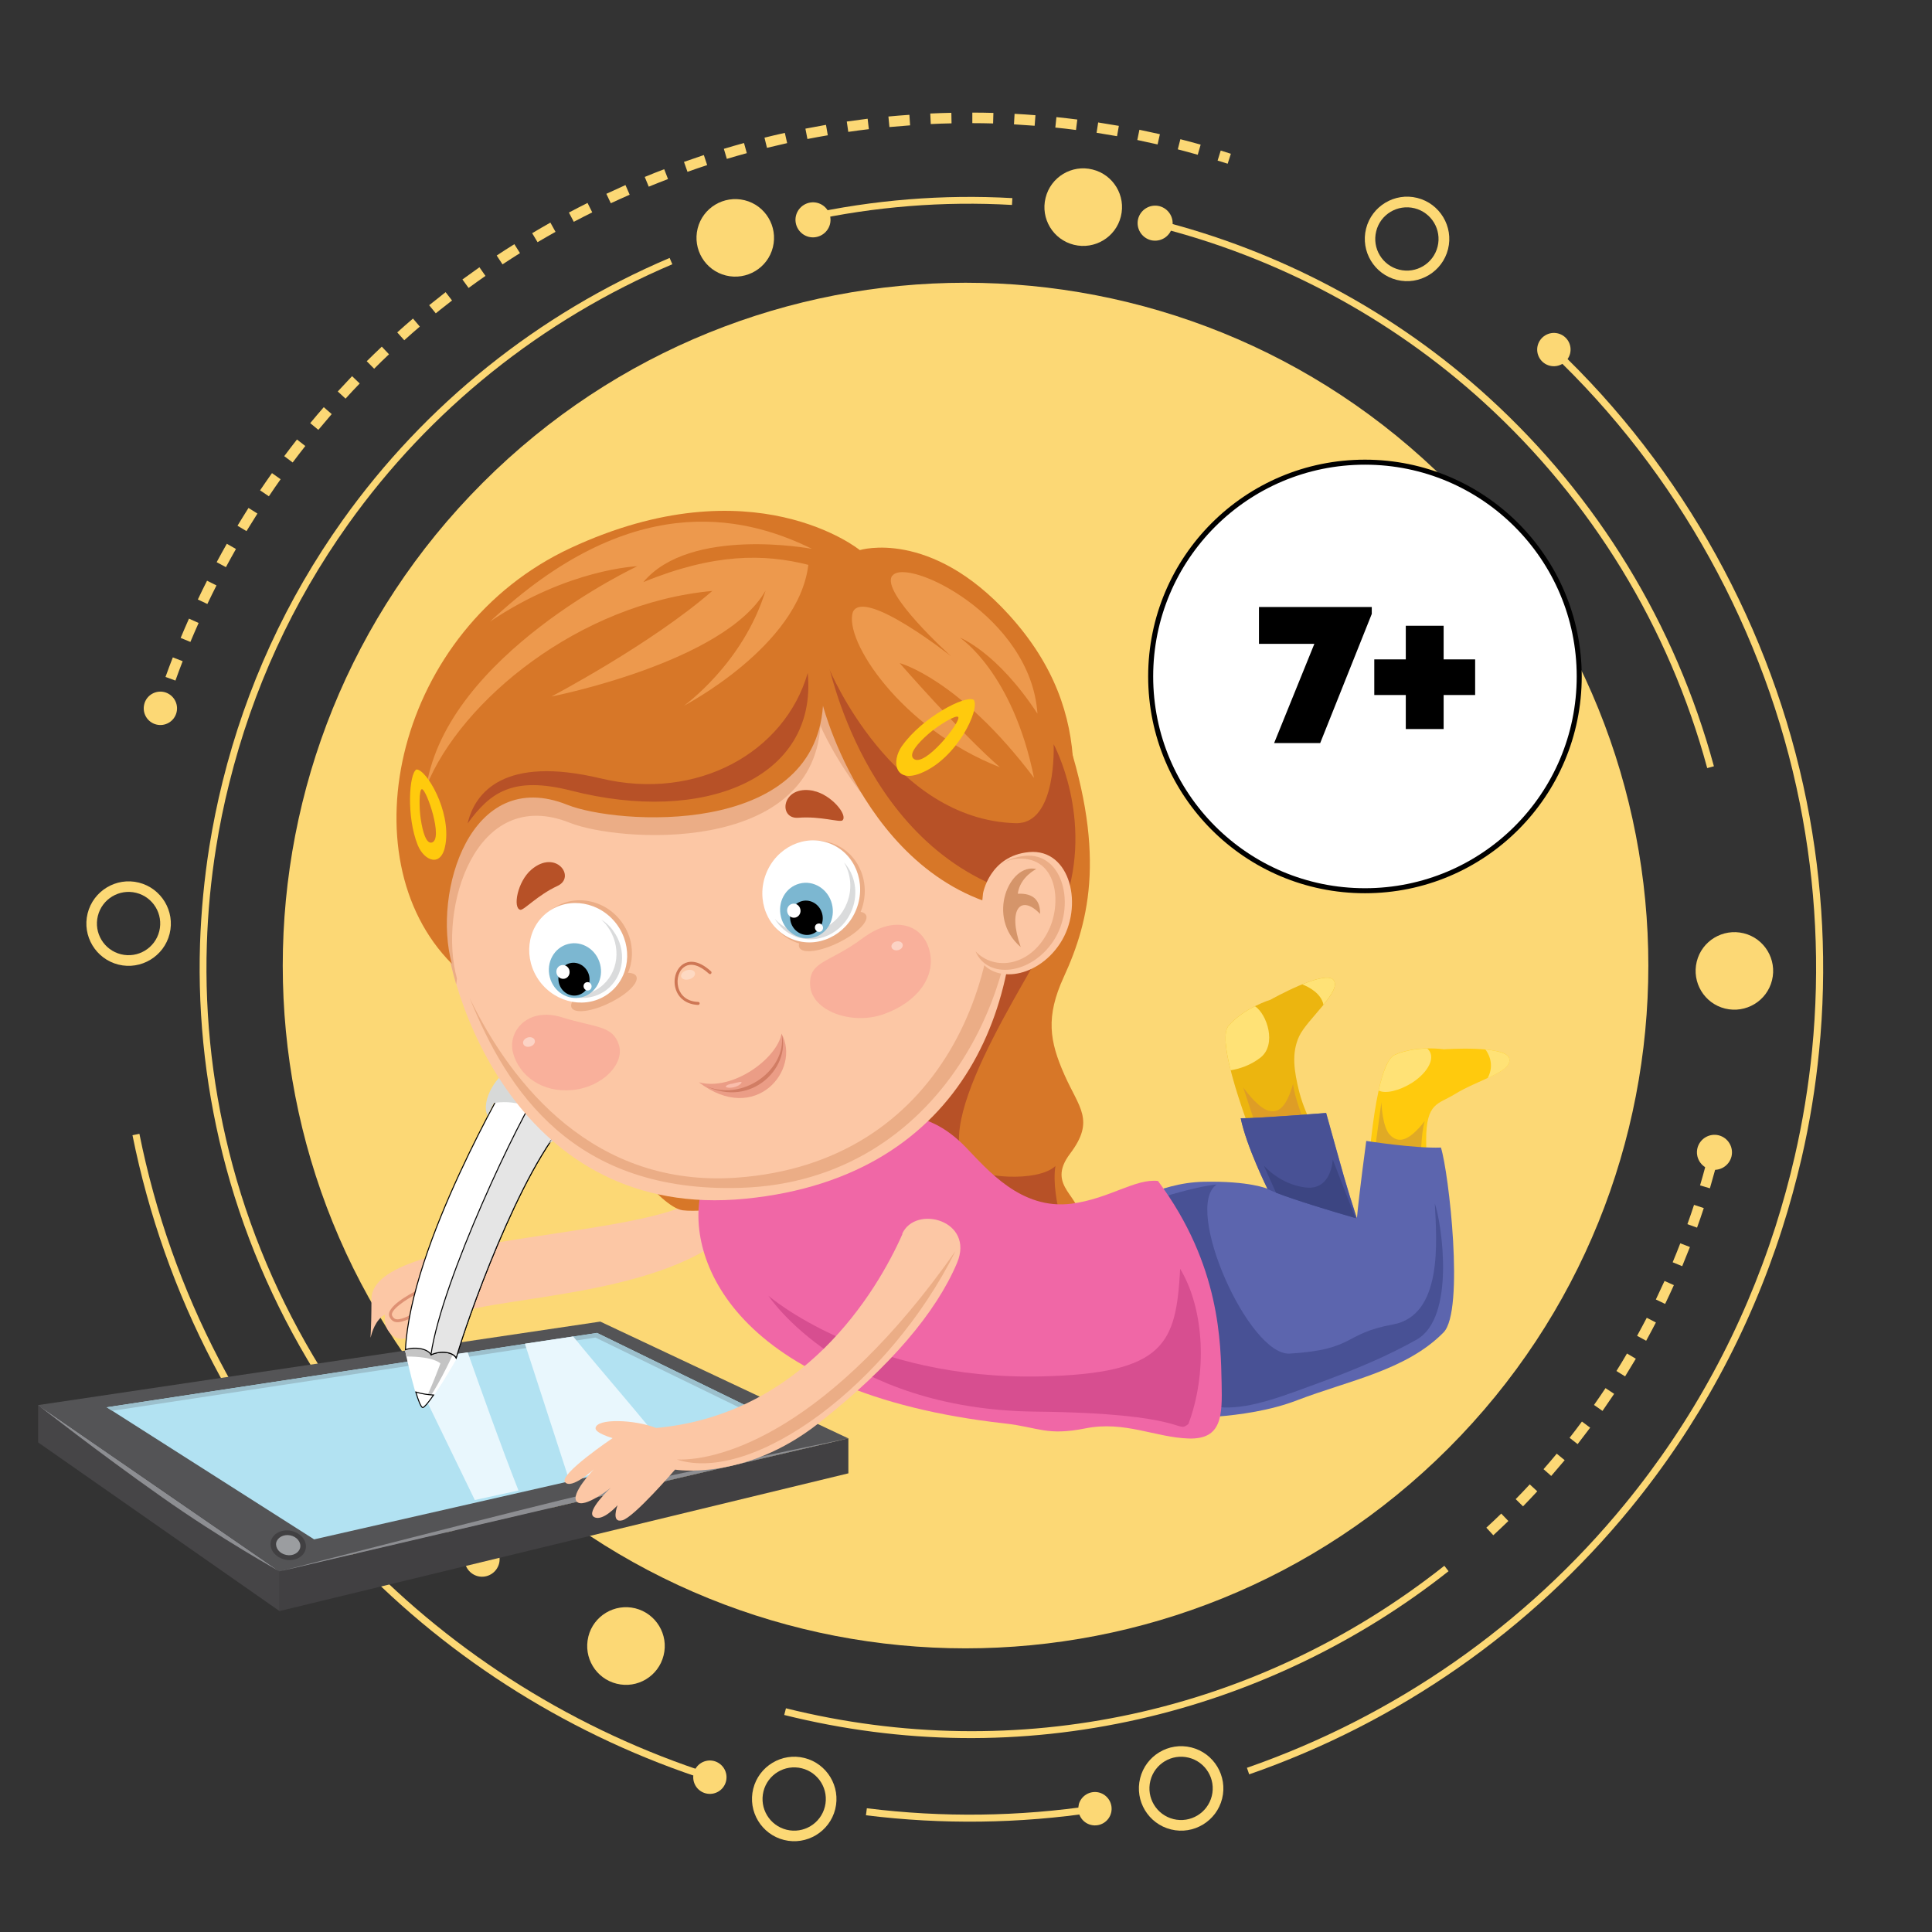 <?xml version="1.0" encoding="UTF-8"?> <svg xmlns="http://www.w3.org/2000/svg" id="_Слой_1" data-name="Слой_1" version="1.1" viewBox="0 0 1925 1925"><rect x="0" y="0" width="1925" height="1925" fill="#333333" stroke="none"/><defs><style> .st0 { fill: #d17d64; } .st1 { fill: #fcd875; } .st2 { fill: #8d8e92; } .st3 { fill: #3c4582; } .st4 { fill: #d77728; } .st5 { fill: #b2e2f2; } .st6 { fill: #5c65ae; } .st7 { fill: #d74e90; } .st8, .st9, .st10 { fill: #fff; } .st11 { fill: #fcc7a5; } .st12 { fill: #d7d9d8; } .st13 { fill: #e9f7fd; } .st14 { fill: #e0aa25; } .st15 { fill: #9cc0cd; } .st16 { fill: #f9b09b; } .st17 { fill: #485195; } .st18 { fill: #fcd3c5; } .st19 { fill: #ce7755; } .st20 { fill: #dadbdc; } .st21 { fill: #ecb50f; } .st22 { fill: #ffe276; } .st23 { fill: #c4c4c4; } .st24 { fill: #ebad86; } .st25 { fill: #545456; } .st26 { fill: #7cb7d1; } .st27 { fill: #d5956a; } .st28 { fill: #fabdab; } .st29 { fill: #464547; } .st9 { stroke-width: 5px; } .st9, .st30, .st10 { stroke: #000; } .st31 { fill: #414042; } .st32 { fill: #b75127; } .st33 { fill: #eb9d86; } .st34 { fill: #9b9da0; } .st35 { fill: #fdd9c2; } .st30 { fill: #e5e5e5; } .st36 { fill: #ffca0d; } .st37 { fill: #ed994d; } .st38 { fill: #de9173; } .st39 { fill: #f067a6; } .st40 { fill: #de9d26; } </style></defs><path class="st1" d="M1443.1,1443.1c265.7-265.7,265.7-696.4,0-962.1-265.7-265.7-696.4-265.7-962.1,0-265.7,265.7-265.7,696.4,0,962.1,265.7,265.7,696.4,265.7,962.1,0Z"></path><path class="st1" d="M1701.1,765.3l6.6-1.8c-38.4-141.5-115.9-268.5-224.2-367.3-93.5-85.3-208.2-146.6-331.8-177.3l-1.7,6.6c122.5,30.4,236.2,91.2,328.8,175.7,107.3,97.9,184.2,223.8,222.2,364Z"></path><path class="st1" d="M1481,1522.1c5-4.6,10-9.3,14.8-14l7.1,7.4c-4.9,4.8-10,9.5-15,14.2l-6.9-7.5ZM1510.2,1493.7c4.8-4.9,9.5-9.8,14-14.7l7.5,6.9c-4.6,5-9.4,10-14.2,15l-7.3-7.2ZM1537.9,1463.9c4.5-5.1,8.9-10.3,13.2-15.5l7.9,6.5c-4.4,5.2-8.9,10.5-13.4,15.7l-7.7-6.8ZM1563.9,1432.6c4.2-5.3,8.3-10.8,12.3-16.2l8.2,6.1c-4.1,5.5-8.3,11-12.5,16.4l-8-6.3ZM1588.2,1399.9c3.9-5.6,7.8-11.2,11.5-16.8l8.6,5.7c-3.8,5.7-7.7,11.4-11.6,17l-8.4-5.9ZM1610.6,1366c3.6-5.7,7.1-11.6,10.5-17.4l8.8,5.2c-3.5,5.9-7.1,11.8-10.7,17.6l-8.7-5.4ZM1631.2,1330.9c3.2-5.9,6.5-11.9,9.6-17.9l9.1,4.7c-3.2,6.1-6.4,12.2-9.7,18.2l-9-4.9ZM1649.9,1294.7c2.9-6.1,5.8-12.3,8.6-18.4l9.3,4.2c-2.8,6.2-5.7,12.5-8.7,18.7l-9.2-4.4ZM1666.6,1257.7c2.6-6.3,5.2-12.6,7.6-18.9l9.6,3.7c-2.5,6.3-5.1,12.8-7.7,19.1l-9.5-3.9ZM1681.3,1219.7c2.3-6.3,4.5-12.8,6.6-19.2l9.7,3.2c-2.1,6.5-4.4,13.1-6.7,19.5l-9.7-3.5ZM1693.9,1181.1c1.9-6.5,3.8-13.1,5.5-19.6l9.9,2.7c-1.8,6.6-3.7,13.2-5.6,19.8l-9.8-2.9Z"></path><path class="st1" d="M781.5,1708.8c117.4,29.2,236.3,30.6,353.4,4.1,111.7-25.2,218.4-76.2,308.4-147.4l-4.2-5.4c-186.4,147.5-425.5,199.3-656,142l-1.7,6.6Z"></path><path class="st1" d="M478.2,1556.2l4.3-5.3c-120.6-99.6-209.6-237.7-250.5-388.9-19.5-72.2-28.3-146.7-25.9-221.3,1-32,4.1-64.4,9.2-96.2,3.4-21.5,7.8-43,13.1-64.1,23.2-93.4,63-180.1,118.3-257.8,81.5-114.5,193.3-204.1,323.2-259.3l-2.7-6.3c-131.1,55.7-243.8,146.1-326,261.6-55.8,78.4-96,165.9-119.4,260.1-5.3,21.3-9.7,43.1-13.2,64.7-5.1,32.1-8.2,64.7-9.3,97-2.4,75.3,6.4,150.4,26.1,223.3,41.3,152.5,131,291.9,252.7,392.4Z"></path><path class="st1" d="M804.3,220.5c67-14.7,135.6-20.2,204-16.3l.4-6.8c-69-3.9-138.3,1.7-205.9,16.5l1.5,6.7Z"></path><path class="st1" d="M706.3,1774.2l2.1-6.7c-133.2-42.8-254.5-118.4-350.7-218.7-111.5-116.2-187.1-261.2-218.8-419.1l-6.9,1.4c32,159.2,108.2,305.3,220.6,422.6,97,101.2,219.3,177.4,353.6,220.5Z"></path><path class="st1" d="M1223.2,163.2l3.2-10c-3.4-1.1-6.7-2.1-10.1-3.2l-3.1,10c3.3,1,6.6,2,10,3.1Z"></path><path class="st1" d="M164.9,674.5c2.3-6.5,4.8-13.1,7.3-19.5l9.8,3.8c-2.5,6.4-4.9,12.9-7.2,19.3l-9.9-3.6ZM180,635.6c2.7-6.5,5.5-12.9,8.3-19.2l9.6,4.3c-2.8,6.2-5.5,12.6-8.2,18.9l-9.7-4ZM197.1,597.4c2.9-6.2,6-12.5,9.2-18.8l9.4,4.7c-3.1,6.2-6.2,12.4-9.1,18.5l-9.5-4.5ZM215.9,560.1c3.3-6.2,6.7-12.3,10.1-18.3l9.1,5.2c-3.4,5.9-6.7,12-10,18.1l-9.3-5ZM236.6,523.9c3.6-6,7.3-11.9,11-17.8l8.9,5.6c-3.7,5.8-7.3,11.7-10.9,17.5l-9-5.4ZM259.1,488.6c3.9-5.8,7.9-11.5,11.9-17.2l8.6,6.1c-4,5.6-7.9,11.3-11.7,17l-8.7-5.9ZM283.2,454.5c4.1-5.5,8.4-11.1,12.7-16.6l8.3,6.5c-4.2,5.4-8.5,10.9-12.6,16.4l-8.4-6.3ZM309.1,421.6c4.5-5.4,9-10.8,13.5-15.9l7.9,6.9c-4.4,5.1-8.9,10.4-13.3,15.7l-8.1-6.7ZM336.5,390.1c4.7-5.1,9.5-10.2,14.3-15.3l7.6,7.3c-4.8,4.9-9.5,10-14.1,15.1l-7.7-7.1ZM365.4,359.9c5-4.9,10-9.8,15-14.5l7.2,7.6c-5,4.7-10,9.5-14.8,14.4l-7.4-7.5ZM395.8,331.2c5.1-4.6,10.4-9.3,15.7-13.8l6.8,8c-5.2,4.5-10.5,9-15.5,13.6l-7-7.8ZM427.6,304.1c1.4-1.2,2.8-2.3,4.3-3.4,4-3.2,8.1-6.4,12.1-9.6l6.4,8.3c-4,3.1-8,6.3-12,9.4-1.4,1.1-2.8,2.3-4.2,3.4l-6.6-8.1ZM460.7,278.5c5.6-4.1,11.3-8.2,17-12.2l6,8.6c-5.6,3.9-11.3,8-16.8,12l-6.2-8.5ZM494.9,254.6c5.7-3.8,11.6-7.6,17.6-11.3l5.6,8.9c-5.8,3.7-11.7,7.4-17.4,11.2l-5.8-8.8ZM530.3,232.3c6-3.6,12.1-7.1,18.1-10.5l5.1,9.2c-5.9,3.3-11.9,6.8-17.9,10.3l-5.4-9ZM566.8,211.8c6.2-3.3,12.4-6.5,18.6-9.6l4.7,9.4c-6.1,3-12.2,6.2-18.4,9.4l-4.9-9.3ZM604.2,193.1c6.3-2.9,12.7-5.8,19-8.7l4.2,9.6c-6.3,2.8-12.6,5.6-18.8,8.5l-4.5-9.5ZM642.4,176.3c6.5-2.7,13-5.3,19.4-7.7l3.8,9.8c-6.3,2.4-12.8,5-19.2,7.6l-4-9.7ZM681.5,161.3c6.6-2.3,13.2-4.6,19.8-6.8l3.3,10c-6.5,2.1-13.1,4.4-19.6,6.7l-3.5-9.9ZM721.2,148.3c6.7-2,13.4-4,20.1-5.8l2.8,10.1c-6.6,1.8-13.3,3.7-19.9,5.7l-3-10.1ZM761.6,137.2c6.7-1.7,13.6-3.3,20.4-4.8l2.3,10.2c-6.7,1.5-13.5,3.1-20.1,4.7l-2.5-10.2ZM802.4,128.2c6.8-1.3,13.8-2.6,20.6-3.8l1.8,10.4c-6.7,1.1-13.6,2.4-20.3,3.7l-2-10.3ZM843.7,121.1c6.9-1,13.9-1.9,20.8-2.8l1.2,10.4c-6.8.8-13.7,1.7-20.5,2.7l-1.5-10.4ZM885.2,116.1c6.9-.7,13.9-1.2,20.9-1.7l.7,10.5c-6.8.5-13.8,1.1-20.6,1.7l-1-10.5ZM927,113.1c7-.3,14-.6,20.9-.7l.2,10.5c-6.8.1-13.8.4-20.7.7l-.5-10.5ZM968.9,112.2c6.9,0,14,.1,20.9.3l-.3,10.5c-6.9-.2-13.8-.3-20.7-.3v-10.5ZM1010.8,113.4c7,.4,14,.8,20.9,1.4l-.8,10.5c-6.8-.5-13.8-1-20.6-1.4l.6-10.5ZM1052.6,116.7c6.9.7,13.9,1.5,20.8,2.4l-1.3,10.4c-6.8-.9-13.7-1.7-20.6-2.4l1.1-10.5ZM1094.1,122c6.9,1.1,13.8,2.2,20.7,3.4l-1.8,10.3c-6.8-1.2-13.6-2.3-20.4-3.4l1.6-10.4ZM1135.3,129.3c6.8,1.4,13.7,2.9,20.4,4.4l-2.3,10.2c-6.7-1.5-13.5-3-20.2-4.4l2.1-10.3ZM1173.5,148.9l2.6-10.2c6.7,1.7,13.5,3.5,20.2,5.4l-2.9,10.1c-6.6-1.9-13.3-3.7-19.9-5.4Z"></path><path class="st1" d="M164.8,707.4c1.1-3.3,2.2-6.6,3.3-9.9l-10-3.3c-1.1,3.3-2.2,6.7-3.3,10l10,3.2Z"></path><path class="st1" d="M1244.7,1767.9c149-51.8,280.3-143.4,379.8-265,67.5-82.5,118.4-176.2,151.2-278.6,7.4-23.1,13.9-46.9,19.4-70.5,8.1-35.1,13.9-70.9,17.4-106.6,8.2-83,4-166.7-12.4-248.7-34.3-171.7-123.2-332.3-250.3-452.4l-4.8,5.1c126,119.1,214.2,278.5,248.2,448.7,16.3,81.3,20.4,164.3,12.3,246.7-3.5,35.3-9.3,70.9-17.3,105.7-5.4,23.5-11.9,47-19.2,70-32.6,101.6-83,194.5-150,276.3-98.6,120.6-228.9,211.4-376.6,262.8l2.3,6.6Z"></path><path class="st1" d="M862.8,1808.7c76,9.4,153,8.4,228.8-3l-1-6.9c-75.1,11.3-151.5,12.3-226.9,2.9l-.9,7Z"></path><path class="st1" d="M1134,218.1c-2.3,9.4,3.4,18.8,12.7,21.2,9.4,2.3,18.8-3.4,21.2-12.7,2.3-9.4-3.4-18.8-12.7-21.2-9.4-2.3-18.8,3.4-21.2,12.7Z"></path><path class="st1" d="M1532.1,344.3c-2.2,8.9,3.2,17.9,12.1,20.1,8.9,2.2,17.9-3.2,20.2-12.1,2.2-8.9-3.2-17.9-12.1-20.1-8.9-2.2-17.9,3.2-20.2,12.1Z"></path><path class="st1" d="M1074.9,1798.2c-2.2,8.9,3.2,17.9,12.1,20.1,8.9,2.2,17.9-3.2,20.1-12.1,2.2-8.9-3.2-17.9-12.1-20.2-8.9-2.2-17.9,3.2-20.2,12.1Z"></path><path class="st1" d="M691.2,1766.8c-2.2,8.9,3.2,17.9,12.1,20.1,8.9,2.2,17.9-3.2,20.1-12.1,2.2-8.9-3.2-17.9-12.1-20.2-8.9-2.2-17.9,3.2-20.1,12.1Z"></path><path class="st1" d="M143.7,701.8c-2.2,8.9,3.2,17.9,12.1,20.1,8.9,2.2,17.9-3.2,20.1-12.1,2.2-8.9-3.2-17.9-12.1-20.2-8.9-2.2-17.9,3.2-20.1,12.1Z"></path><path class="st1" d="M1690.6,958.1c-5.1,20.7,7.5,41.7,28.2,46.8,20.7,5.1,41.7-7.5,46.8-28.2,5.1-20.7-7.5-41.7-28.2-46.8-20.7-5.1-41.7,7.5-46.8,28.2Z"></path><path class="st1" d="M586.2,1630.8c-5.1,20.7,7.5,41.7,28.2,46.8,20.7,5.2,41.7-7.5,46.8-28.2,5.2-20.7-7.5-41.7-28.2-46.9-20.7-5.1-41.7,7.5-46.8,28.2Z"></path><path class="st1" d="M695.1,227.7c-5.1,20.7,7.5,41.7,28.2,46.8s41.7-7.5,46.8-28.2c5.1-20.7-7.5-41.7-28.2-46.8-20.7-5.1-41.7,7.5-46.8,28.2Z"></path><path class="st1" d="M1361.1,227.9c5.6-22.5,28.5-36.3,51-30.7,22.5,5.6,36.3,28.5,30.7,51-5.6,22.5-28.4,36.3-51,30.7-22.5-5.6-36.3-28.5-30.7-51ZM1371.2,230.5c-4.2,16.9,6.1,34,23,38.2,16.9,4.2,34-6.1,38.2-23s-6.1-34-23-38.2c-16.9-4.2-34.1,6.1-38.2,23Z"></path><path class="st1" d="M1136,1771.8c5.6-22.5,28.4-36.3,51-30.7,22.5,5.6,36.3,28.5,30.7,51-5.6,22.5-28.5,36.3-51,30.7-22.5-5.6-36.3-28.4-30.7-51ZM1146.2,1774.3c-4.2,16.9,6.1,34,23,38.2,16.9,4.2,34-6.1,38.2-23,4.2-16.9-6.1-34-23-38.2-16.9-4.2-34,6.1-38.2,23Z"></path><path class="st1" d="M750.5,1782.3c5.6-22.5,28.5-36.3,51-30.7,22.5,5.6,36.3,28.5,30.7,51-5.6,22.5-28.5,36.3-51,30.7-22.5-5.6-36.3-28.5-30.7-51ZM760.7,1784.9c-4.2,16.9,6.1,34,23,38.2,16.9,4.2,34-6.1,38.2-23,4.2-16.9-6.1-34-23-38.2-16.9-4.2-34,6.1-38.2,23Z"></path><path class="st1" d="M87.3,910.1c5.6-22.5,28.5-36.3,51-30.7,22.5,5.6,36.3,28.5,30.7,51-5.6,22.5-28.5,36.3-51,30.7-22.5-5.6-36.3-28.5-30.7-51ZM97.5,912.6c-4.2,16.9,6.1,34,23,38.2,16.9,4.2,34-6.1,38.2-23,4.2-16.9-6.1-34-23-38.2-16.9-4.2-34,6.1-38.2,23Z"></path><path class="st1" d="M1041.8,197.1c-5.2,20.7,7.5,41.7,28.2,46.8,20.7,5.1,41.7-7.5,46.8-28.2,5.2-20.7-7.5-41.7-28.2-46.8-20.7-5.2-41.7,7.5-46.8,28.2Z"></path><path class="st1" d="M1691.3,1143.9c-2.3,9.4,3.4,18.8,12.7,21.2,9.4,2.3,18.8-3.4,21.2-12.7,2.3-9.4-3.4-18.8-12.7-21.2-9.4-2.3-18.8,3.4-21.2,12.7Z"></path><path class="st1" d="M463.4,1549.3c-2.3,9.4,3.4,18.8,12.7,21.2,9.4,2.3,18.8-3.4,21.2-12.7,2.3-9.4-3.4-18.8-12.7-21.2-9.4-2.3-18.8,3.4-21.2,12.7Z"></path><path class="st1" d="M793.1,214.8c-2.3,9.4,3.4,18.8,12.7,21.2,9.4,2.3,18.8-3.4,21.2-12.7,2.3-9.4-3.4-18.8-12.7-21.2-9.4-2.3-18.8,3.4-21.2,12.7Z"></path><path class="st29" d="M278.6,1605.3v-39.6l-240.6-165.8v37.3l240.6,168.1Z"></path><path class="st2" d="M278.6,1565.8l-240.6-165.8s59.5,46.8,123.2,91.6c59.4,42,117.5,74.2,117.5,74.2Z"></path><path class="st25" d="M38,1400l560.1-83.2,247.2,116.4-566.7,132.6-240.6-165.8Z"></path><path class="st5" d="M106.3,1402.2l488.6-74.1,197.8,96.5-479.7,109.2-206.6-131.6Z"></path><path class="st15" d="M593.3,1332.7l-481.5,73-5.6-3.5,488.6-74.1,197.8,96.5-7.3,1.5-192-93.4Z"></path><path class="st13" d="M523,1338.8l48.1-7.2c27.9,34.5,68.9,80.7,99.2,119.7l-41.2,9.1-54.8,12.1-7.4,1.6-43.9-135.2Z"></path><path class="st13" d="M406,1356.3l60-8.9c13.9,39.2,32.8,92.4,50.6,137.7l-2.3.5-41.2,9-67.1-138.2Z"></path><path class="st31" d="M278.6,1605.3v-39.6l566.7-132.6v34.9l-566.7,137.2Z"></path><path class="st2" d="M588.8,1487.5c-59.3,13.6-310.2,78.2-310.2,78.2l566.7-132.6s-197.6,40.9-256.5,54.3Z"></path><path class="st31" d="M290.1,1525.3c9.6,2,16.1,10,14.5,17.9-1.6,7.9-10.7,12.8-20.3,10.8-9.6-2-16.1-9.9-14.5-17.9,1.6-7.9,10.7-12.8,20.3-10.8Z"></path><path class="st34" d="M289.2,1529.8c6.5,1.3,11,6.7,9.9,12.2-1.2,5.3-7.3,8.7-13.9,7.3-6.6-1.3-11-6.8-10-12.2,1.3-5.3,7.4-8.6,14-7.3Z"></path><path class="st11" d="M705.5,1185.4c-34.3,51.2-335.4,40.2-335.4,109.1s-6.2,25.6,13.7,15.2c-3.4,19.1,16.7,32.9,28,18,6.6,16.7,19.7,17,25.2,2.2,9.3,15.9,21.4-3.1,15.2-20.6,51.5-18.9,225.1-18.6,287.2-93.7l-33.8-30.2Z"></path><path class="st38" d="M442.2,1308.4c-.3.6-1.1,1-1.8.7-.2,0-11.8-3.9-23.8,1.2-1.6.7-3.2,1.5-4.8,2.1-10.5,4.6-19.4,8.6-23.7-.3-4.6-9.6,21.2-23.2,26.4-25.8.7-.4,1.6,0,1.9.7.4.7,0,1.5-.6,1.9-11.8,6-27.5,16.7-25.1,22,2.9,6.1,8.8,3.8,19.8-1.2,1.6-.7,3.2-1.4,4.8-2.1,13.1-5.6,25.4-1.4,25.9-1.4.7.3,1.1,1.1.9,1.8,0,.2,0,.2,0,.3Z"></path><path class="st8" d="M403.6,1345.6s11.9,56.3,17.4,57.2c6.1,0,33.7-48.5,33.7-48.5,0,0-16.4-25.2-51.1-8.7Z"></path><path class="st23" d="M403.6,1345.6s.5,2.3,1.3,6c28,0,33.9,6.9,33.9,6.9,0,0-10.2,28.3-18.5,42.7,11.6-8.7,31.9-53.7,31.9-53.7,0,0-13.9-18.5-48.5-1.9Z"></path><path class="st10" d="M414.3,1387c6.3,1.9,12.4,2.7,17.7,3-2.4,3.5-4.7,6.5-6.6,8.8-1,1.2-2,2.1-2.7,2.8-.4.3-.7.6-1,.7-.3.1-.5.2-.6.2-.1,0-.3-.1-.5-.3-.2-.2-.5-.5-.8-.9-.5-.8-1.1-2-1.8-3.5-1.2-2.8-2.4-6.5-3.7-10.7Z"></path><path class="st10" d="M508.3,1072c0,0,.1,0,.2,0,.3,0,.8.2,1.5.3,1.3.3,3.2.7,5.4,1.3,4.6,1.2,10.8,3.2,17.4,6.2,13.2,6.1,28,16.3,34.8,33.2-12.4,12.7-25,32.1-37.3,54.4-12.3,22.5-24.1,48.1-34.7,73.1-20.6,48.7-36.3,95.3-41.2,112.4-1.8-3-5.5-4.8-9.8-5.4-4.7-.7-10.2,0-15.1,2.3-1.9-3.3-6.2-5.3-11-6.1-4.7-.8-10.1-.5-14.5,1.1,2.5-52.4,28.4-120.5,53.9-175.6,12.8-27.7,25.4-52.1,34.8-69.6,4.7-8.8,8.6-15.8,11.4-20.6,1.4-2.4,2.4-4.3,3.2-5.5.4-.6.6-1.1.8-1.4,0,0,0-.1.1-.2Z"></path><path class="st30" d="M538.9,1082.8c11.5,6.3,23,15.8,28.8,30.2-12.4,12.7-25,32.1-37.3,54.4-12.3,22.5-24.1,48.1-34.7,73.1-20.6,48.7-36.3,95.3-41.1,112.5-1.8-3.1-5.5-4.8-9.8-5.4-4.7-.7-10.3,0-15.2,2.3,0,0-.1-.2-.2-.2,0,0,0,0,0,0,5.5-37.6,27.7-97.1,51.2-150.8,23.3-53.4,47.8-101.1,58.3-115.9Z"></path><path class="st23" d="M509.1,1064.9c6.3-9.2,14.4-22.3,29.4-23.1,6.4-.3,30.8,3.9,37.2,26.5,3.6,12.5-9.4,31.5-9.4,31.5l-57.2-34.9Z"></path><path class="st12" d="M485.7,1111.5l6.4-12.4s38.9-9,62.1,28.2c-2.4,4.5-6.9,11.8-6.9,11.8,0,0,33.5-17.6,22.3-45.6-7.8-19.4-42.2-30.3-60.1-27.4-13.3,2.2-30.9,30.4-23.8,45.3Z"></path><path class="st4" d="M1058.1,719.3c44.7,127.1,28.2,196.8,1.8,254.2-18.2,39.7-14.1,63.9.5,97,14.5,33.1,31.1,45.5,5.8,79-25.3,33.4,14.5,43,8.6,66.9-11.4,46.2,26.1,58.4,46.8,46.1-18.7,27.8-102.3,86.3-172.6,61.5-70.2-24.7-198.3-53.5-191.1-91.3,7.2-37.8-55-23.7-77.7-26.8-22.7-3.1-71.7-69.2-69.5-79.8,2.2-10.6,447.4-406.8,447.4-406.8Z"></path><path class="st32" d="M1051.8,919.3c-12.3,35.1-125.2,193.3-89.3,240.7,10.8,14.2,71.9,18.2,89.1,1.8-5.2,32.7,15.6,84.8,15.6,84.8,0,0-115.7-4.2-83.1,31.7,32.7,35.9,87.4,5.9,110.1-.9-28.9,19.4-86.3,43.6-121.5,38.3-161.4-24.3-153.1-128.4-180-126.5-26.9,2-108.4,18.6-121.9-8.4-13.3-27.1,380.9-261.5,380.9-261.5Z"></path><path class="st36" d="M1362.1,1183.4s6.1-122.7,27.6-132.4c21.4-9.7,49-5.5,49-5.5,0,0,62.1-4.3,65.1,9.2,3.1,13.5-31,21-54.8,35.8-15.8,9.8-28,7.8-28,45s4,59.9,4,59.9c0,0-55.9,7.8-62.9-12Z"></path><path class="st22" d="M1422.1,1044.7c-9.5.2-21.7,1.6-32.4,6.4-6.7,3-12,17.3-16,35.4,6.2,3.7,20.6.4,33.5-7.8,16.6-10.9,23.9-26,15-33.9Z"></path><path class="st22" d="M1482.3,1074.2c13.3-6.2,23.2-11.8,21.5-19.4-1.2-5.4-11.6-7.9-23.8-9.1,1.6,1.9,10.1,13.9,2.3,28.4Z"></path><path class="st14" d="M1376.4,1098.3l-8,58.5,47.2,1.4s0-28.6,4-41.2c-16.6,21.3-26.6,21.9-34.6,13.9-7.9-8-8.6-32.6-8.6-32.6Z"></path><path class="st21" d="M1256.1,1153.5s-47.2-113.5-32-131.4c15.3-17.9,41.8-26,41.8-26,0,0,54.2-30.5,62.8-19.6,8.7,10.9-26.3,39.1-34.2,55.9-7.9,16.9-5.1,34.8,0,55.4,6.9,27,23.9,53.2,23.9,53.2,0,0-47.8,27.4-62.5,12.6Z"></path><path class="st22" d="M1328.7,976.5c-3.9-5-17.6-1.2-31.2,4.3,6.7,2.6,18.8,8.9,21.2,20.3,8.2-10.2,14.2-19.4,10-24.6Z"></path><path class="st22" d="M1250.4,1002.6c-8.5,4.2-18.7,10.7-26.3,19.5-5.3,6.2-3,23.9,2.1,44.3,8-1.3,19.5-4.6,29.8-12.7,16.4-13.1,6.4-43.1-5.5-51.1Z"></path><path class="st40" d="M1238.7,1083.4l17.3,52.7,44.2-16.5s-10.7-26.5-11.8-39.7c-7.4,25.9-16.4,30.3-26.8,25.9-10.4-4.5-23-22.5-23-22.5Z"></path><path class="st6" d="M1114.8,1205s38.5-26.6,84.3-27.5c45.8-1,63.9,7,63.9,7,0,0-20.9-42-26.7-70.3,18.5,0,85.1-5.3,85.1-5.3,18.8,67.2,18.2,66.4,30.6,105,2-23.3,9.3-77.1,9.3-77.1,0,0,48.2,7.6,74.4,6.6,7.8,24.4,23.7,162.8,2.6,184.2-37.2,37.8-94.3,47.8-145.9,67.6-53,20.4-122.4,17.4-122.4,17.4l-55.1-207.7Z"></path><path class="st17" d="M1147.5,1196.1s42.9-14,64.8-15.9c-33.9,22.9,31.9,170.9,72.8,168.5,65.8-4,52.8-19.9,102.7-29,49.8-9,43.8-82.7,41.8-120.6,7,19.9,20.9,113.6-18,135.6-40.5,22.8-84.3,38.5-119.3,51.2-39.9,14.5-66.2,20.6-92,13.6-25.9-7-52.8-203.4-52.8-203.4Z"></path><path class="st17" d="M1321.3,1109s-66.6,5.3-85.1,5.3c5.8,28.2,26.7,70.3,26.7,70.3,12.2,6.5,61,21.5,88.9,29.4-12.4-38.6-11.8-37.8-30.6-105Z"></path><path class="st11" d="M736.6,1186.3c-10,13.9,2,46.8,50.8,43.9,48.8-3,85.8-56.8,73.8-83.8-12-26.9-124.6,39.9-124.6,39.9Z"></path><path class="st24" d="M736.6,1186.3c-2.7,3.8-3.8,9.2-2.9,14.8,8.7,6.8,24.6,6.9,43.7,3.2,30.9-6,57.9-12,83.5-32.2,3-9.5,3.4-18.5.2-25.6-11.9-27.1-124.5,39.8-124.5,39.8Z"></path><path class="st3" d="M1350.6,1213.7l-22.7-58.4s-1,30.9-26.9,27.9c-25.9-3-41.8-21.9-41.8-21.9l12.2,27.1c18.4,7.2,55.6,18.5,79.2,25.3Z"></path><path class="st39" d="M1217.2,1378.4c-.9-39.5-.9-117.9-63.4-201.7-22.6-2.6-48.3,17.6-86,22.6-50.5,6.6-84.2-34.2-105.6-56.3-42.5-43.9-79.8-27.9-79.8-27.9-18.5-2.3-129.8,29.1-183.4,70.4-17.3,66.5,31.1,202.5,302.2,232.8,33.8,3.8,41.4,12.6,80.3,4.9,39-7.8,69.8,9.1,102.9,10.1,33.1,1,33.5-22.5,32.8-54.9Z"></path><path class="st7" d="M765.6,1291s74.2,113.4,265.9,115.5c154.7,1.6,140.2,22.6,152.6,12.3,18.6-49.4,16.5-113.4-8.2-154.6-4.2,74.3-14.4,104.3-138.1,107.2-175.2,4.1-272.2-80.4-272.2-80.4Z"></path><path class="st11" d="M899.2,1229.5c-26.2,59.3-99.9,180.1-245.5,193.3-20.9-8.4-59.5-9.9-60.3.2-.4,5,17,9.9,17,9.9,0,0-53.8,36.2-47.4,43.9,6.3,7.7,28.7-12.8,28.7-12.8,0,0-24.1,25.1-16.9,32.3,7.2,7.2,33.5-13.7,33.5-13.7,0,0-25,23.5-16.6,28.8,8.5,5.4,23.6-11.6,23.6-11.6,0,0-6.9,18.1,4.8,15,11.7-3,52.5-50.5,52.5-50.5,0,0,69.5,11.8,143.2-46.3,71.5-56.3,117.2-110.8,137.8-159.7,17.8-42.4-41.6-58.3-54.7-28.9Z"></path><path class="st24" d="M674.3,1454.2c45.1,1.7,153.4-30.6,277.7-207.6-66.3,133.2-202,232.4-277.7,207.6Z"></path><path class="st11" d="M441.9,909.2c1.9,82.7,76.3,307.3,300.7,285.2,223.1-22,284.4-203.9,264.5-357.3-24.1-185.1-197.1-243.7-323.5-217.4-197.4,40.9-244.3,178.7-241.7,289.5Z"></path><path class="st24" d="M441.9,909.2c-2.6-110.8,44.3-248.6,241.6-289.6,126.4-26.2,299.4,32.3,323.5,217.4,2.6,19.9,3.8,40.3,3.4,60.7-135.2-36.8-192.9-174.5-192.9-174.5-9,129.3-201.6,115.8-249.5,96.7-94.7-38-131.8,85.8-112.7,155.1-.2,2.1-.4,3.9-.7,5.9-8.3-28.1-12.3-53.4-12.7-71.7Z"></path><path class="st16" d="M616.6,1041c6.1,18.7-16.1,42.3-46.5,45.1-30.4,2.8-53.1-14.6-59-37.4-5.4-20.7,14.3-45.9,49.1-35,32.6,10.2,50.2,7.8,56.4,27.2Z"></path><path class="st18" d="M532.8,1036.6c.7,2.5-1.3,5.2-4.5,6.1-3.2,1-6.3-.3-7-2.8s1.3-5.2,4.6-6.2c3.1-.9,6.3.4,7,2.9Z"></path><path class="st35" d="M692.4,969.3c.7,2.5-1.8,5.4-5.6,6.4-3.8,1.1-7.4,0-8.1-2.5-.7-2.5,1.8-5.4,5.6-6.5,3.8-1,7.4,0,8.1,2.6Z"></path><path class="st16" d="M926.2,947.4c6.6,26.1-12.7,51.4-45.7,63.1-31.8,11.3-71.9-3.2-73.3-28.8-1.3-24.4,18.7-21.8,52.1-46.7,32.1-24.1,60.4-13.7,66.9,12.4Z"></path><path class="st18" d="M899.4,941c.6,2.4-1.4,4.9-4.5,5.7-3,.7-6-.5-6.6-2.9-.6-2.3,1.4-5,4.5-5.7,3.1-.8,6.1.6,6.6,2.9Z"></path><path class="st32" d="M529.3,866.6c24.6-21.1,45,7.4,26.2,16.1-20.2,9.4-33.7,24.6-37.1,23.8-7.6-1.7-3-27.9,10.9-39.9Z"></path><path class="st32" d="M810.4,787.9c-31.8-6.3-35.6,28.5-15,26.9,22.2-1.8,41.4,4.9,44,2.6,5.7-5.2-11.2-25.8-29-29.4Z"></path><path class="st24" d="M1007.4,830.2c-8.1-51.4-35.1-88.1-72.3-113.6,23.8,24.2,45.2,63.1,51.6,103.5,23.6,150-47.9,338.8-252.9,353.3-141,9.9-223.5-91.5-265.7-178.7,37,91.5,103,194.5,270.8,188.8,197.6-6.6,292-203.4,268.5-353.4Z"></path><path class="st19" d="M696.6,1000.9c-.2.2-.6.4-1,.4-11.6-.5-20.1-6.8-22.7-17.1-2.4-9.4,1.1-19.6,8.2-23.8,4.3-2.6,13.7-5.1,27.4,7.5.6.6.6,1.5,0,2.2-.6.7-1.5.6-2.2,0-9.1-8.3-17.6-10.9-23.8-7.1-6,3.5-8.8,12.4-6.7,20.6,1,4.2,5.2,14.2,19.9,14.7.8,0,1.5.7,1.4,1.6,0,.4-.2.7-.6,1Z"></path><path class="st24" d="M765.4,871.6c-10.6,27,1.4,57,27,67.1,25.4,10,54.7-3.8,65.4-30.8,10.6-27-1.5-57.1-27-67.1-25.5-10-54.8,3.8-65.4,30.8Z"></path><path class="st24" d="M846.3,909c16.2-3,21.9,3.1,12.7,13.6-9.2,10.5-29.8,21.4-45.9,24.4-16.2,3-21.9-3.1-12.8-13.7,9.2-10.6,29.8-21.4,46-24.3Z"></path><path class="st8" d="M763.3,870.5c-10.3,26.3,1.4,55.6,26.3,65.3,24.9,9.8,53.4-3.7,63.7-30,10.3-26.3-1.4-55.5-26.3-65.3-24.9-9.8-53.4,3.7-63.7,30Z"></path><path class="st20" d="M841.2,859.7c6.6,11.5,8.2,26.2,2.7,40-9.1,23.4-34.4,35.2-56.4,26.6-6.2-2.5-11.4-6.2-15.6-11,4.6,7.9,11.6,14.3,20.6,17.8,22,8.6,47.3-3.3,56.4-26.6,6.6-16.8,3-35-7.7-47Z"></path><path class="st26" d="M778.2,913.9c3.8,14.8,18.3,23.9,32.3,20.2,14-3.6,22.2-18.6,18.4-33.5-3.8-14.8-18.3-23.9-32.3-20.2-14.1,3.7-22.2,18.6-18.4,33.4Z"></path><path d="M787.8,918.5c2.4,9.1,11.4,14.8,20,12.6,8.6-2.2,13.8-11.5,11.4-20.7-2.4-9.2-11.4-14.8-20-12.6-8.7,2.2-13.8,11.5-11.4,20.7Z"></path><path class="st8" d="M784.5,909.1c1,3.8,4.6,6,8.2,5.1,3.5-1,5.7-4.7,4.7-8.5-1-3.8-4.6-6.1-8.2-5.1-3.6.9-5.7,4.7-4.7,8.5Z"></path><path class="st8" d="M812.1,925.3c.6,2.2,2.8,3.7,5,3.1,2.2-.6,3.4-2.9,2.8-5.1-.6-2.2-2.8-3.7-5-3-2.2.5-3.4,2.7-2.8,5Z"></path><path class="st24" d="M619.2,918.4c16.8,22.7,13,54-8.4,69.9-21.4,15.8-52.5,10.3-69.3-12.3-16.9-22.7-13.1-54,8.3-69.9,21.5-15.9,52.6-10.4,69.4,12.3Z"></path><path class="st24" d="M617.9,970c15.7-2.9,21.2,3,12.3,13.2-8.9,10.2-28.9,20.7-44.6,23.6-15.7,2.9-21.2-3.1-12.3-13.3,8.9-10.2,28.8-20.7,44.6-23.5Z"></path><path class="st8" d="M614.5,920.9c16.6,22.5,13,53.4-8.2,69.1-21.2,15.7-51.9,10.2-68.6-12.2-16.6-22.5-13-53.4,8.2-69.1,21.2-15.7,51.9-10.2,68.6,12.2Z"></path><path class="st20" d="M610.9,927.2c-3.3-4.5-7.3-8.1-11.7-10.9,2.1,2,4.2,4.2,5.9,6.6,14.6,19.8,11.4,47-7.2,60.8-11.1,8.2-25.1,9.7-37.8,5.5,13.9,7.4,30.7,7,43.7-2.5,18.2-13.6,21.4-40.3,7-59.5Z"></path><path class="st26" d="M597.9,960.6c3.8,14.6-4.3,29.4-18.2,33-13.8,3.6-28.2-5.4-31.9-20-3.8-14.6,4.3-29.4,18.2-33,13.8-3.6,28.1,5.4,31.9,20Z"></path><path d="M586.9,971.7c2.2,8.8-2.6,17.6-10.9,19.8-8.3,2.2-16.8-3.2-19.1-12-2.2-8.8,2.6-17.6,10.9-19.8,8.2-2.1,16.8,3.3,19.1,12Z"></path><path class="st8" d="M567.3,966.8c1,3.7-1.1,7.4-4.6,8.3-3.5.9-7.1-1.4-8.1-5-1-3.7,1-7.4,4.6-8.4,3.6-.9,7.2,1.4,8.2,5.1Z"></path><path class="st8" d="M589.3,981.7c.6,2.2-.6,4.5-2.8,5.1-2.1.6-4.3-.9-4.9-3.1-.6-2.2.6-4.5,2.8-5,2.2-.6,4.3.8,4.9,3Z"></path><path class="st33" d="M778.7,1029.9c-4.5,24.6-48.3,57.5-82.3,48.5,56.5,43.1,101.9-12.6,82.3-48.5Z"></path><path class="st28" d="M729,1079.8c-4.9,1-7.4,2.9-4.7,3.7,2.6.9,10.2,0,13.7-3.6,3.4-3.5-3.3-1.3-9,0Z"></path><path class="st0" d="M696.9,1078.7c37.8,23.3,87.9-10.9,81.9-48.7,0,0,0,0,0,0,9.8,33.8-32.5,78.2-81.9,48.7Z"></path><path class="st4" d="M568.6,546c181.8-84.5,288.1,2.1,288.1,2.1,0,0,70.2-21.8,148.6,64.5,91,100.1,66.1,201.9,42.2,297.1-174.8-2.3-227.5-206.5-227.5-206.5-9.1,132-205.9,118.3-254.7,98.7-96.8-38.8-134.6,87.6-115.1,158.4-105.9-106.3-55.5-333.4,118.4-414.3Z"></path><path class="st37" d="M889.2,573.6c14.3-19,138,40.2,144.5,137.5-40.6-62-77.4-75.8-77.4-75.8,0,0,52.7,34.2,74,139.8-74.7-99.1-133.9-114.4-133.9-114.4,0,0,60.5,69.5,99.9,103.8-98.3-38.4-156.4-127.2-146.4-155,11.8-23.7,97.9,44.5,97.9,44.5,0,0-71.1-63.9-58.8-80.4Z"></path><path class="st37" d="M808.5,546.6c-70-34.4-181.7-57.5-320.2,72.7,78.1-52.7,146.7-55.1,146.7-55.1,0,0-188.7,87.9-210.1,219.1,34.5-85.3,152.4-182.3,284.8-194.5-60.7,52.9-160.3,105.2-160.3,105.2,0,0,172.8-33.9,213.4-105.6-22.4,72.9-81.4,114.8-81.4,114.8,0,0,114.3-59.4,124-140.4-44.1-11.2-94-11.6-164.4,17.2,46.7-55.9,167.6-33.2,167.6-33.2Z"></path><path class="st32" d="M826.5,666.9c2.6,5.3,45.9,214,234.3,233.1,29.4-84.7-11-158.5-11-158.5,0,0,3.7,79.9-37.8,78.7-123.2-3.4-185.6-153.3-185.6-153.3Z"></path><path class="st32" d="M804.8,670.5c-22.8,79-109.9,128.1-206.2,105.1-96.3-23-125.4,13.8-132.7,44.9,22.6-31.1,45.1-47.5,103.3-32.7,131.3,33.7,245.7-11.5,235.6-117.3Z"></path><path class="st11" d="M979.5,890s6.5-37.3,45.8-41c41.4-3.8,55,54.2,31,90.9-24,36.7-70.3,41.1-83,11l6.2-61Z"></path><path class="st24" d="M1021,852.8c-9.9,1-17.6,4.2-23.6,8.5,4.8-3.2,10.4-5.4,17.1-5.7,38.9-1.9,43.6,43.5,30.6,70.8-17.6,37-54.3,41.4-73.1,21.5,11.8,28,55.1,23.7,77.7-10.5,22.6-34.3,10.1-88.3-28.7-84.7Z"></path><path class="st27" d="M1032.5,865.9c-26.5-6.4-50.5,47.9-15.5,77.7-13.7-39.4,1-52.3,19.3-33,.3-12.7-6-20.9-22.2-20.1,2.1-16.7,18.4-24.6,18.4-24.6Z"></path><path class="st36" d="M898.8,743.2c19.9-28.2,62.9-50.9,71.4-45.9,6.6,9.4-16.8,58.7-52.8,73.1-25.4,10.3-29.8-11.3-18.6-27.3ZM910.1,755.8c10.6,10.1,47.6-36.7,44.7-41.3-1.9-3-20.4,8.6-29.2,16.3-11.7,10.1-20.2,20.4-15.5,25Z"></path><path class="st36" d="M416.2,842c-11.4-28.4-8.6-71.3-1.3-75.3,9.6-.5,34.5,40.7,29,74.4-3.8,24-21.2,16.9-27.7.9ZM430.2,839.5c11.9-3.1-5.2-53.1-9.8-53.2-3,0-2.8,19.4-1.2,29.6,2,13.6,5.6,25,11,23.6Z"></path><path class="st9" d="M1573.5,674c0,118-95.5,213.5-213.5,213.5s-213.5-95.5-213.5-213.5,95.5-213.5,213.5-213.5,213.5,95.8,213.5,213.5Z"></path><g><path d="M1366.8,604.8v6.9l-51.4,128.7h-45.9l40.1-98.9h-55.2v-36.7h112.4Z"></path><path d="M1469.8,692.5h-31.4v33.9h-37.7v-33.9h-31.4v-35.5h31.4v-33.5h37.7v33.5h31.4v35.5Z"></path></g></svg> 